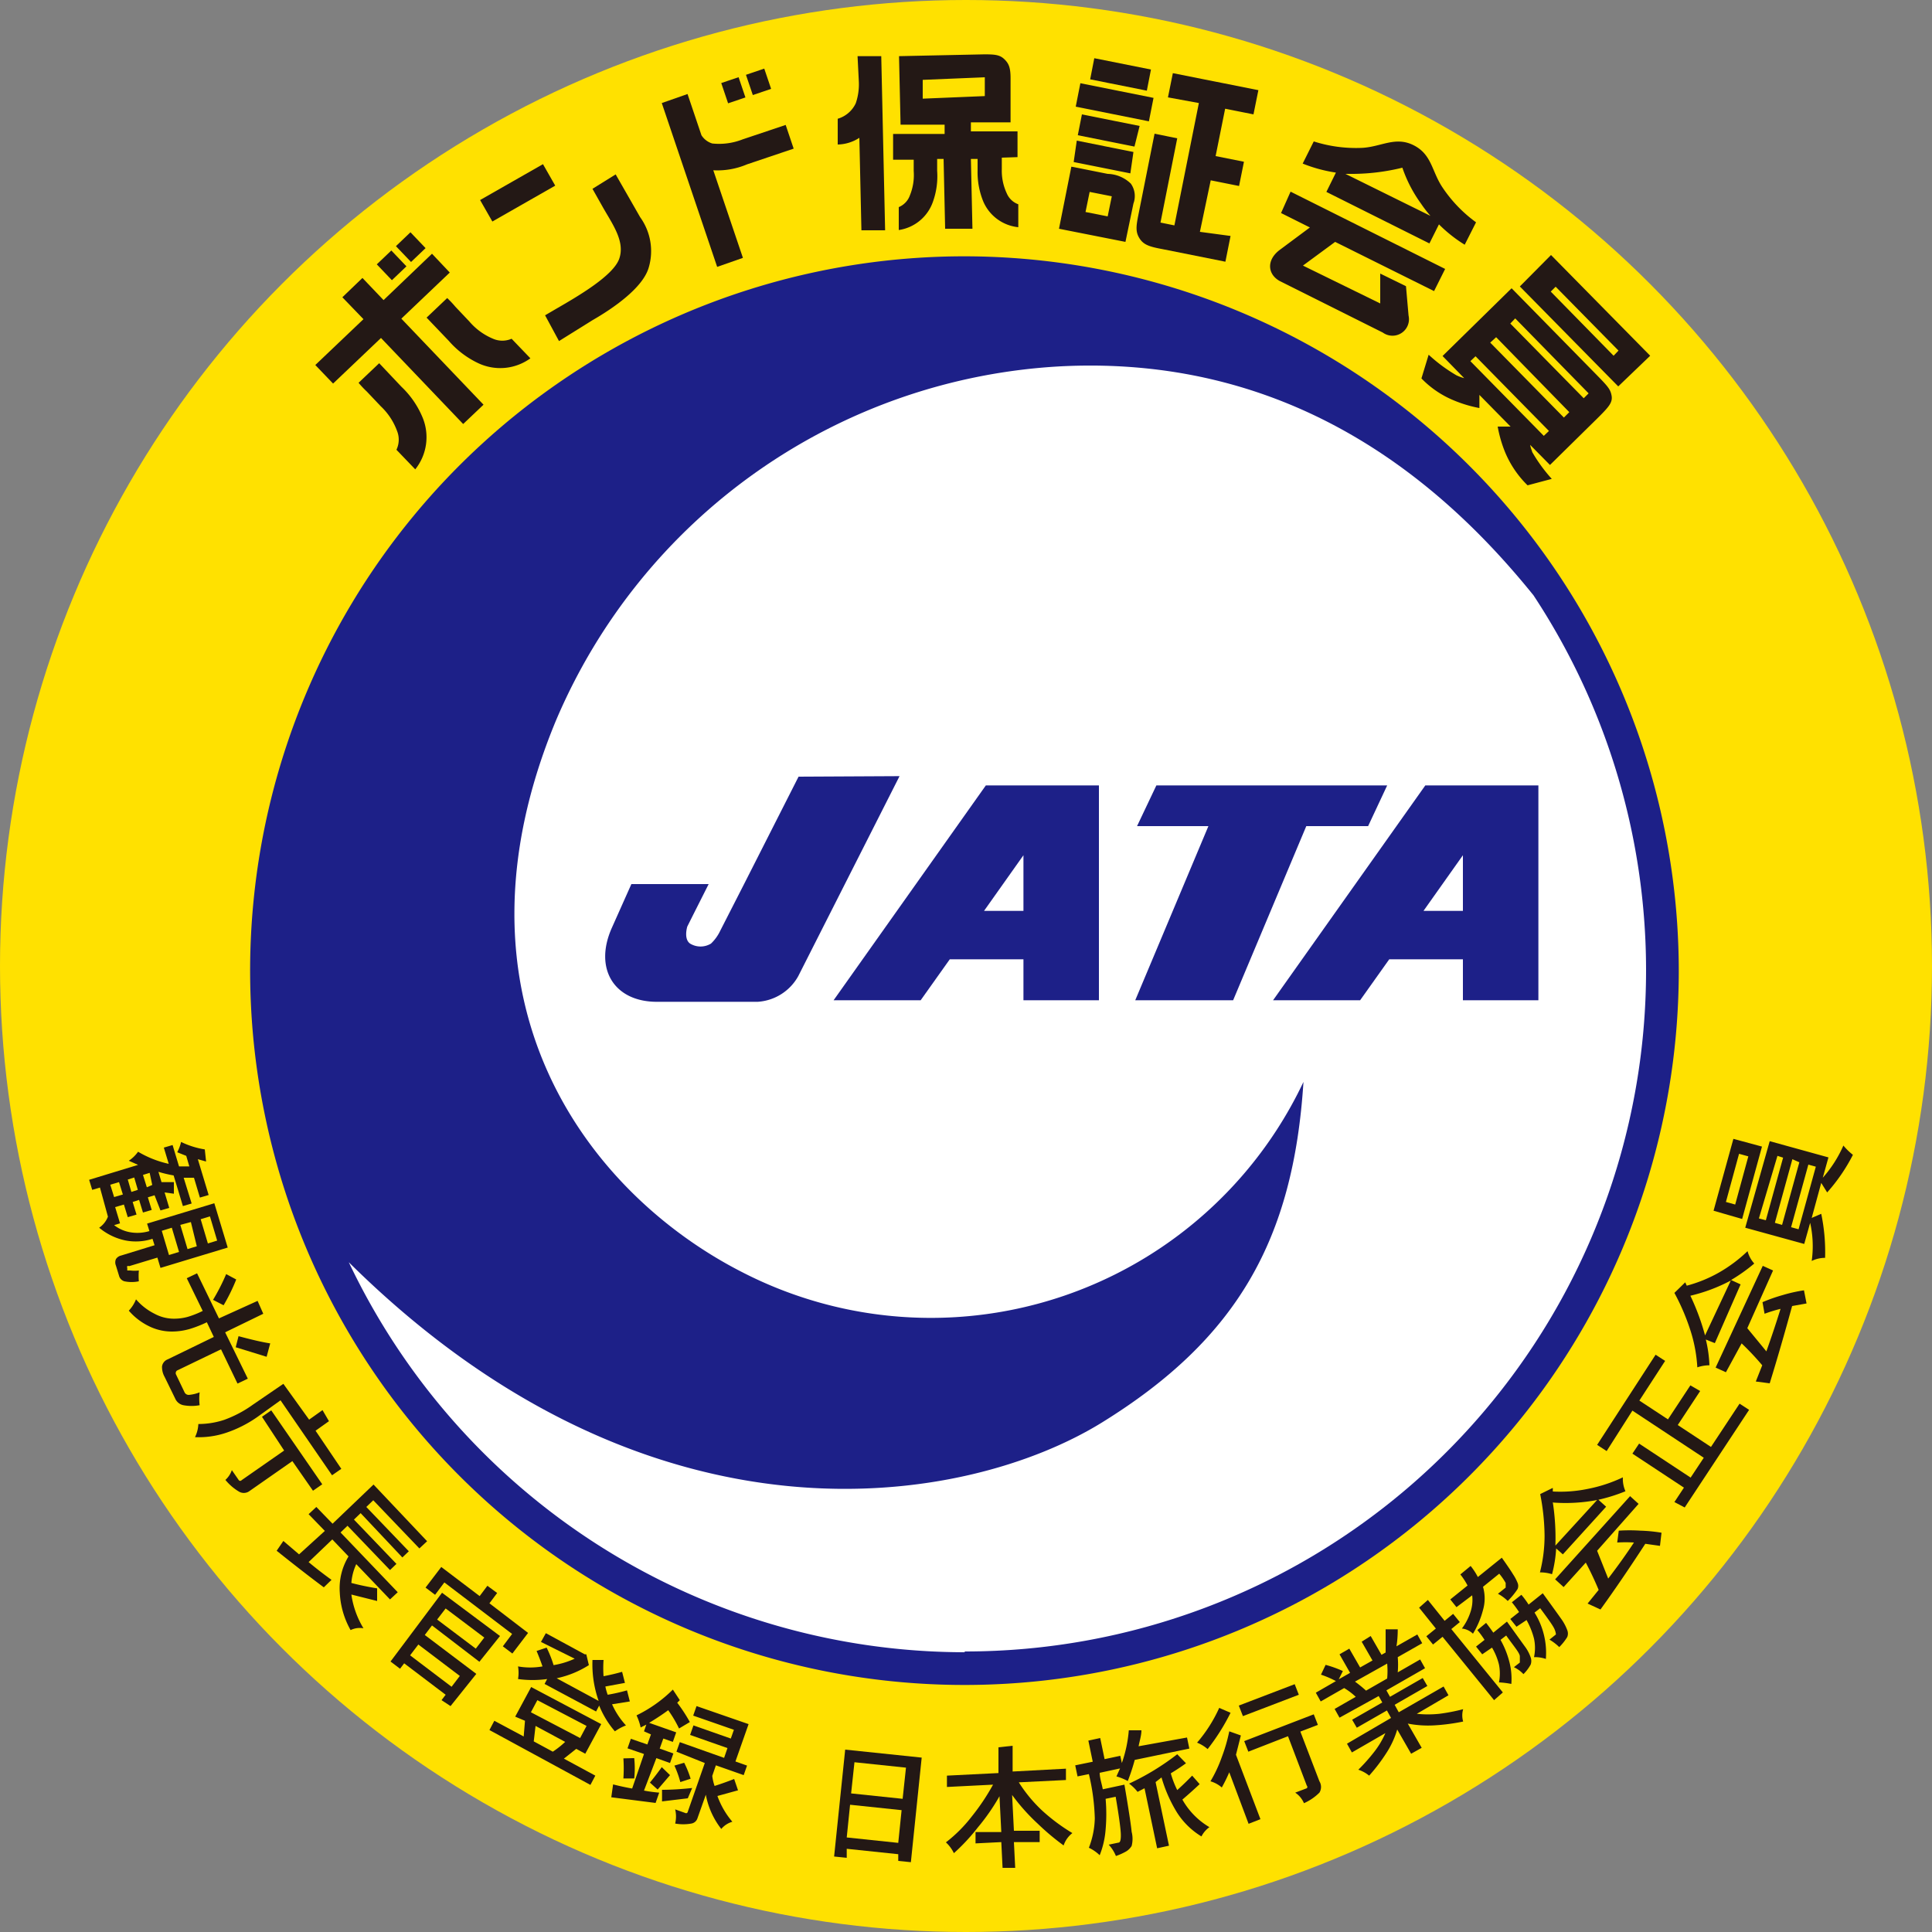 <svg xmlns="http://www.w3.org/2000/svg" viewBox="0 0 75 75"><rect x="0" y="0" width="75" height="75" fill="#808080" stroke="none"/><defs><style>.cls-1{fill:#ffe100;}.cls-2{fill:#231815;}.cls-3{fill:#1d2088;}.cls-4{fill:#fff;}.cls-5{fill:none;stroke:#f39800;stroke-width:0.03px;}</style></defs><title>jata</title><g id="レイヤー_2" data-name="レイヤー 2"><g id="レイヤー_3" data-name="レイヤー 3"><circle class="cls-1" cx="37.5" cy="37.5" r="37.5"/><path class="cls-2" d="M8,45.09,7.68,45l.42,1.39-.34.1-.23-.77-.4,0,.31,1-.34.1-.36-1.19a4.84,4.84,0,0,1-.59-.14l.12.4.48,0v.45l-.36-.05.18.6-.34.1L6,46.4l-.26.08.15.49-.34.1-.15-.49-.25.08.15.49-.34.1-.15-.49-.34.1.19.63-.23.07a1.4,1.4,0,0,0,.65.28,1.61,1.61,0,0,0,.72-.05l-.09-.29,2.61-.79.52,1.72-2.61.79-.12-.4-1.09.33a.16.16,0,0,0-.08,0,.08.08,0,0,0,0,.07l0,.1s0,0,.12,0a1.29,1.29,0,0,0,.33,0,2.52,2.52,0,0,0,0,.42,1.37,1.37,0,0,1-.56,0,.3.3,0,0,1-.21-.22l-.12-.39a.32.32,0,0,1,0-.25.32.32,0,0,1,.2-.14l1.3-.4-.08-.25a2.08,2.08,0,0,1-1.07.06,2.32,2.32,0,0,1-1-.49.92.92,0,0,0,.34-.43L3.88,46.1l-.3.09-.12-.39,1.9-.58L5,45.06a1.38,1.38,0,0,0,.36-.35,4,4,0,0,0,1.19.47l-.19-.63.34-.1.25.83.4,0-.12-.41-.35-.14a1.64,1.64,0,0,0,.15-.4,3.28,3.28,0,0,0,.92.29Zm-3.38.8-.34.1.15.48.34-.1Zm.59-.18-.25.08.14.48.25-.08Zm.6-.18-.26.08.15.48L5.91,46Zm.86,2.13-.39.12.28.94.39-.12Zm.74-.22L7,47.55l.28.94.36-.11Zm.74-.22-.36.11.28.94.36-.11Z"/><path class="cls-2" d="M10.22,51l-1.48.72.88,1.8-.4.19-.64-1.33-1.7.82a.1.1,0,0,0-.05.06.12.12,0,0,0,0,.09l.33.69a.18.18,0,0,0,.17.11,1.49,1.49,0,0,0,.42-.1,2.12,2.12,0,0,0,0,.5,1.72,1.72,0,0,1-.63,0,.44.44,0,0,1-.32-.26l-.41-.84a.78.78,0,0,1-.1-.41.35.35,0,0,1,.22-.27l1.79-.87-.27-.57a4.68,4.68,0,0,1-.63.25,2.5,2.5,0,0,1-.72.11,2,2,0,0,1-.84-.18,2.47,2.47,0,0,1-.84-.63,1.39,1.39,0,0,0,.28-.44A2.31,2.31,0,0,0,6,51a1.58,1.58,0,0,0,.68.19,2,2,0,0,0,.61-.07,3.72,3.72,0,0,0,.58-.23l-.62-1.27.4-.19.85,1.75L10,50.5Zm-1.95-.54a7.89,7.89,0,0,0,.51-1l.39.21a7.23,7.23,0,0,1-.49,1Zm.88,1.84.11-.43q.82.22,1.23.28l-.14.52Z"/><path class="cls-2" d="M12.77,55.17l-.52.37,1,1.48-.36.25-2-2.91L10,55a4.72,4.72,0,0,1-1.22.62,3.35,3.35,0,0,1-1.21.17,1.28,1.28,0,0,0,.13-.51,3.2,3.2,0,0,0,1-.16,4.55,4.55,0,0,0,1.13-.6L11,53.72l1,1.39.52-.37Zm-.26,2.45-.36.25-.8-1.15L9.66,57.9a.37.37,0,0,1-.39,0,2,2,0,0,1-.52-.45A.9.9,0,0,0,9,57.07l.27.39a.07.07,0,0,0,.11,0l1.65-1.15L10.17,55l.36-.25Z"/><path class="cls-2" d="M16.58,59.83l-.3.28-1.79-1.87-.27.26,1.65,1.72-.25.24L14,58.74l-.26.25,1.65,1.72-.25.24-1.65-1.72-.27.26,2.22,2.32-.3.28-1.31-1.37a2.09,2.09,0,0,0-.19.73q.45.12,1,.21v.49l-1-.25a3.46,3.46,0,0,0,.47,1.31.81.81,0,0,0-.5.07,3.26,3.26,0,0,1-.42-1.46,2.37,2.37,0,0,1,.34-1.4l-.63-.66-.92.88q.43.36.89.69l-.3.29q-.78-.58-1.83-1.42l.26-.38.61.52,1-.91-.63-.65.3-.28.63.65,1.59-1.52Z"/><path class="cls-2" d="M19.41,63.51l-.8,1-1.84-1.41-.28.37,2,1.51-1,1.25L17.14,66l.16-.21-1.61-1.22-.16.21-.37-.28,2-2.67Zm-3.17.33-.32.42,1.61,1.22.32-.42Zm3.06-2-.3.4,1.5,1.15-.61.8-.37-.28.36-.48-2.63-2-.36.48-.37-.28.61-.8,1.49,1.13.3-.4Zm-2,.6-.33.43L18.47,64l.33-.43Z"/><path class="cls-2" d="M23.34,66.93l-.62,1.15-.35-.19-.48.38,1.22.66-.19.36L19,67.16l.19-.36,1.14.61.05-.61L20,66.64l.62-1.15Zm-.2-.49-2-1.07.1-.19a4.15,4.15,0,0,1-1.13,0,1.47,1.47,0,0,0,0-.49,2.73,2.73,0,0,0,.95,0q-.1-.29-.23-.6l.39-.13a4.43,4.43,0,0,1,.27.68,3.19,3.19,0,0,0,.82-.25L21,63.74l.19-.34,1.51.82h.06l.1.42a3.79,3.79,0,0,1-1.25.51l1.63.88A4.26,4.26,0,0,1,23,64.44l.43,0a4.3,4.3,0,0,0,0,.63q.37-.07.72-.17l.11.43-.76.14a2.33,2.33,0,0,0,.09.32,7.15,7.15,0,0,0,.75-.17l.11.43-.69.11a3,3,0,0,0,.54.82,2,2,0,0,0-.43.23,3.57,3.57,0,0,1-.61-1ZM20.86,66l-.25.47,1.91,1,.25-.47Zm-.07,1-.07.6.74.4a3.57,3.57,0,0,0,.48-.38Z"/><path class="cls-2" d="M26.39,66l-.1.1a6,6,0,0,1,.49.75l-.42.25a4.72,4.72,0,0,0-.42-.71q-.34.25-.74.49l1.05.37-.13.37-.37-.13-.14.39.53.19-.13.37-.53-.19L25,69.51a5.66,5.66,0,0,0,.59.08l-.14.4-1.72-.22.07-.5q.39.1.74.16L25,68.09l-.64-.22.13-.37.64.22.14-.39L25,67.21l.09-.26-.22.11a2.11,2.11,0,0,0-.16-.47,5.28,5.28,0,0,0,1.41-1Zm-1.77,2.25a3.68,3.68,0,0,1,0,.79l-.42,0a5.75,5.75,0,0,0,0-.78Zm.91,1.22-.3-.27q.23-.28.46-.6l.32.31Zm1.17.34-1,.12,0-.45q.52,0,1.17-.07Zm-.14-1.38a3.86,3.86,0,0,1,.25.62l-.4.13a3.92,3.92,0,0,0-.23-.64Zm2.5-1.5-.51,1.45.45.16-.13.37-1.08-.38-.14.41a1.84,1.84,0,0,0,.09.39q.35-.11.76-.27l.15.44-.8.22a3.21,3.21,0,0,0,.58,1A.88.88,0,0,0,28,71a3.07,3.07,0,0,1-.6-1.33l-.33.93a.3.3,0,0,1-.23.19,1.78,1.78,0,0,1-.63,0,1.19,1.19,0,0,0,0-.55l.42.15s.06,0,.07-.06l.66-1.89L26.26,68l.13-.37,1.72.61.13-.38-1.45-.51.13-.37,1.45.51.12-.34-1.58-.55.13-.37Z"/><path class="cls-2" d="M35.78,68.23l-.42,4.06-.49-.05,0-.26-2-.21,0,.35-.49-.05.43-4.15ZM33,70.06l-.13,1.27,2,.21.13-1.27Zm.17-1.65-.13,1.21,2,.21.13-1.21Z"/><path class="cls-2" d="M39.31,67.77l0,1,2.07-.11,0,.44-1.83.09a5.58,5.58,0,0,0,.91,1.1,7.3,7.3,0,0,0,1.17.87,1,1,0,0,0-.34.48,9.33,9.33,0,0,1-1-.84,7.72,7.72,0,0,1-1-1.12l.07,1.39,1,0,0,.44-1,0,.05,1-.49,0-.05-1-1,.05,0-.44,1,0-.07-1.39a8.14,8.14,0,0,1-.84,1.21,7.71,7.71,0,0,1-.93,1,1.38,1.38,0,0,0-.31-.42,5.48,5.48,0,0,0,1-1,8.5,8.5,0,0,0,.83-1.24l-1.79.09,0-.44,2-.1,0-1Z"/><path class="cls-2" d="M46.08,67.45l.09.43-2.12.44a7.88,7.88,0,0,1-.27.82,2.13,2.13,0,0,0-.44-.18l.14-.31-.79.17c0,.2.08.42.12.64l.84-.18q.24,1.41.28,1.83a1.1,1.1,0,0,1,0,.55.63.63,0,0,1-.21.21,2.32,2.32,0,0,1-.4.18,1.47,1.47,0,0,0-.28-.44l.38-.08q.1,0,.09-.33t-.2-1.45l-.39.08a6.79,6.79,0,0,1,0,1.19,3.4,3.4,0,0,1-.23,1,1.55,1.55,0,0,0-.42-.29,3.35,3.35,0,0,0,.23-1.14,8.27,8.27,0,0,0-.23-1.72l-.44.09-.09-.43.68-.14-.17-.82.46-.1.17.82.61-.13.06.28a5,5,0,0,0,.27-1.27l.49,0c0,.2-.07.41-.11.62Zm-1.22,1.73.52,2.47-.46.1-.49-2.33-.27.14a1.59,1.59,0,0,0-.33-.32A9.78,9.78,0,0,0,45.7,68.1l.34.35q-.29.21-.59.39a3.65,3.65,0,0,0,.25.65q.29-.26.58-.56l.29.33q-.33.31-.67.6a2.89,2.89,0,0,0,1.05,1.07,1,1,0,0,0-.31.36,2.91,2.91,0,0,1-.95-.93A5.48,5.48,0,0,1,45.09,69Z"/><path class="cls-2" d="M46.88,67.9a1.41,1.41,0,0,0-.41-.25,5.58,5.58,0,0,0,.86-1.35l.44.19A8.16,8.16,0,0,1,46.88,67.9Zm2.05,2.72-.46.18-.75-2a6,6,0,0,1-.29.59,1.15,1.15,0,0,0-.44-.24,5.18,5.18,0,0,0,.44-.94,6.45,6.45,0,0,0,.29-1l.45.16q-.1.4-.19.75Zm1.33-5.24.16.41-2.17.83-.16-.41ZM51,66.55l.16.41-.68.26.74,1.93a.42.42,0,0,1,0,.44,2,2,0,0,1-.6.41.93.93,0,0,0-.34-.41l.45-.17a.07.07,0,0,0,0-.1l-.73-1.92L48.46,68l-.16-.41Z"/><path class="cls-2" d="M53.21,63.51l.42.73.16-.09q0-.45,0-.9h.47q0,.37-.05.66l.81-.46.19.34-.95.54a3.38,3.38,0,0,1,0,.59l.87-.5.19.34-1.5.86.14.25,1.27-.73.18.31-1.27.73.16.29,1.74-1,.19.34L55,66.53a4.25,4.25,0,0,0,.87,0,7.18,7.18,0,0,0,.93-.18.85.85,0,0,0,0,.48,7.71,7.71,0,0,1-1.15.15,4.16,4.16,0,0,1-1-.07l.54.94-.41.23-.54-.94a3.45,3.45,0,0,1-.42.91,6.79,6.79,0,0,1-.67.88,1.31,1.31,0,0,0-.42-.23,7,7,0,0,0,.63-.71,3.32,3.32,0,0,0,.42-.71l-1.3.75-.19-.34,1.71-1-.16-.29-1.17.67-.18-.31,1.17-.67-.14-.25L52,66.68l-.19-.34.82-.47a2.51,2.51,0,0,0-.45-.34l-.91.52-.19-.34.78-.45a3.69,3.69,0,0,0-.58-.25l.18-.38a4.28,4.28,0,0,1,.67.24l-.16.32.44-.25L52,64.22l.38-.22.42.73.48-.27-.42-.73Zm-.61,1.77a5.05,5.05,0,0,1,.43.35l.82-.47a3.25,3.25,0,0,0,0-.58Z"/><path class="cls-2" d="M55.43,62.11l.65.81.33-.27.26.32-.33.27,2,2.46L58,66l-2-2.46-.37.3-.26-.32.37-.3-.65-.81Zm1.11.28-.24-.3.67-.54a2.54,2.54,0,0,0-.28-.43l.4-.33a2.54,2.54,0,0,1,.28.43l.93-.75q.32.45.44.65a1.74,1.74,0,0,1,.17.32.3.3,0,0,1,0,.25,2.79,2.79,0,0,1-.38.46,1.68,1.68,0,0,0-.38-.28l.3-.24s0-.08,0-.18a2.31,2.31,0,0,0-.25-.36l-.63.51a1.61,1.61,0,0,1,0,.9,3.38,3.38,0,0,1-.39.92.72.72,0,0,0-.43-.2,2.17,2.17,0,0,0,.33-.63,1.49,1.49,0,0,0,.07-.66Zm1,1.83-.24-.3.33-.26a3.2,3.2,0,0,0-.28-.38l.34-.28q.12.15.28.38l.53-.43q.56.78.72,1a1.51,1.51,0,0,1,.2.39.41.41,0,0,1,0,.28,1.6,1.6,0,0,1-.28.37,1.2,1.2,0,0,0-.37-.27l.23-.18s0-.11,0-.24-.24-.4-.53-.81l-.22.17a3.46,3.46,0,0,1,.34.84,2.62,2.62,0,0,1,.08.87,3.36,3.36,0,0,0-.48-.06,1.79,1.79,0,0,0,0-.69,2.4,2.4,0,0,0-.27-.66Zm1.33-1.07-.24-.3.34-.27a4.06,4.06,0,0,0-.28-.38l.37-.29a3.2,3.2,0,0,1,.28.38l.55-.44q.53.73.72,1a1.82,1.82,0,0,1,.23.43.36.36,0,0,1,0,.27,2.12,2.12,0,0,1-.31.39,2,2,0,0,0-.38-.29l.25-.2s0-.1-.07-.24-.26-.4-.54-.78l-.22.17a2.95,2.95,0,0,1,.44,1.8,1.31,1.31,0,0,0-.46-.07,1.73,1.73,0,0,0,0-.72,3,3,0,0,0-.29-.72Z"/><path class="cls-2" d="M60.28,57.76l0,.14a5.24,5.24,0,0,0,1.35-.1A5.68,5.68,0,0,0,63,57.35a1.17,1.17,0,0,0,.1.54,6.54,6.54,0,0,1-1.05.33l.3.27-1.68,1.85-.26-.23a5,5,0,0,1-.16,1,1.51,1.51,0,0,0-.47-.07,5.74,5.74,0,0,0,.18-1.42A8.66,8.66,0,0,0,59.79,58Zm0,.56A9.12,9.12,0,0,1,60.38,60L62,58.23A6.53,6.53,0,0,1,60.31,58.33Zm3-.24.33.3L62,60.2l.43,1.08q.56-.73,1-1.4a5.43,5.43,0,0,0-.65,0l.06-.46a6.55,6.55,0,0,1,.84,0,6,6,0,0,1,.82.08l-.06.51-.57-.08q-.93,1.43-1.74,2.55l-.5-.23.43-.53q-.23-.55-.5-1.06l-.86.95-.33-.3Z"/><path class="cls-2" d="M64.27,52.59l.37.24-1,1.54,1.11.73.87-1.32L66,54l-.87,1.32,1.29.85,1.11-1.68.37.24-2.5,3.79L65,58.31l.37-.56-2-1.32.26-.39,2,1.32.51-.77-2.77-1.83-1,1.57L62,56.09Z"/><path class="cls-2" d="M65.42,49.78l.06.13a5.26,5.26,0,0,0,1.25-.51,5.66,5.66,0,0,0,1.11-.83,1.17,1.17,0,0,0,.26.48,6.51,6.51,0,0,1-.9.64l.37.17-1,2.28L66.22,52a5,5,0,0,1,.14,1,1.5,1.5,0,0,0-.47.08,5.74,5.74,0,0,0-.26-1.41A8.59,8.59,0,0,0,65,50.19Zm.2.52a9.11,9.11,0,0,1,.57,1.54l1-2.13A6.53,6.53,0,0,1,65.62,50.3Zm2.81-1.16.4.18-1,2.24.74.9q.31-.87.55-1.65a5.43,5.43,0,0,0-.62.19l-.08-.45a6.54,6.54,0,0,1,.8-.28,5.94,5.94,0,0,1,.81-.18l.1.51-.56.1q-.45,1.64-.87,3l-.54-.07.25-.63q-.38-.45-.8-.85L67,53.27l-.4-.18Z"/><path class="cls-2" d="M67.29,44.21l1.11.3-.77,2.81L66.52,47ZM67,46.66l.36.1.51-1.87-.36-.1Zm1.7-2.36,2.28.63-.22.79a4.76,4.76,0,0,0,.8-1.25,2.39,2.39,0,0,0,.37.36,6.84,6.84,0,0,1-1,1.46l-.23-.37-.37,1.36.37-.16a7.25,7.25,0,0,1,.15,1.71,1.17,1.17,0,0,0-.52.12,4.13,4.13,0,0,0-.06-1.48l-.23.82-2.29-.63Zm-.42,3,.27.07.67-2.43L69,44.87Zm.62.17.28.08.67-2.43L69.58,45Zm.63.17.29.08.67-2.43-.29-.08Z"/><path class="cls-3" d="M37.45,9.95A27.73,27.73,0,1,0,65.17,37.68,27.76,27.76,0,0,0,37.45,9.95Z"/><path class="cls-4" d="M37.45,64.14A26.49,26.49,0,0,1,13.54,49c11.75,11.64,24,9.46,29.24,6.22S50.21,48.12,50.6,42A16,16,0,0,1,28.84,49.4C22.79,46.33,17.1,38.81,21.57,28A22.61,22.61,0,0,1,41.19,14.22c9.22-.46,15,4.75,18.34,8.89a26.44,26.44,0,0,1-22.08,41Z"/><path class="cls-5" d="M26.42,36.39"/><path class="cls-3" d="M53.85,30.49l-.74,1.58h-2.4l-2.84,6.76H44.07l2.84-6.76H44.14l.75-1.58Z"/><path class="cls-3" d="M55.33,30.49h0l-5.91,8.34H52.8l1.13-1.59h2.86v1.59h2.93V30.49Zm-.07,4.87,1.53-2.16v2.16Z"/><path class="cls-3" d="M38.27,30.49h0l-5.91,8.34h3.38l1.13-1.59h2.86v1.59h2.93V30.49Zm-.07,4.87,1.53-2.16v2.16Z"/><path class="cls-3" d="M31,30.15l-2.1,4.14h0l-.94,1.84a1.67,1.67,0,0,1-.36.5.78.78,0,0,1-.81,0c-.26-.18-.11-.66-.11-.66l.23-.46.6-1.19h-3L23.76,36c-.72,1.59.07,2.89,1.74,2.89h3.91a1.94,1.94,0,0,0,1.58-1l3.93-7.76Z"/><path class="cls-2" d="M44.78,3.8l-2.84-.57-.18.91,2.84.57Zm-.1-1.1-2.2-.44-.16.82,2.2.44Zm-.44,2.19L42,4.44l-.16.81,2.2.44ZM43,6.75l-1.41-.28-.48,2.41,2.58.51L44,7.9a.83.83,0,0,0-.1-.77A1.34,1.34,0,0,0,43,6.75ZM43,8.4l-.86-.17.16-.78.86.17ZM46.58,9,47,7l1.1.22.19-.94-1.1-.22.37-1.84,1.1.22.19-.94-3.32-.66-.19.94L46.54,4l-.95,4.75-.54-.11.65-3.27-.88-.18-.63,3.16c-.09.45-.11.66.05.91s.4.32.88.41l2.45.49.2-1Zm-4.9-2.71,2.2.44L44,5.9l-2.2-.44Z"/><path class="cls-2" d="M33.34,3.17a2.26,2.26,0,0,1-.12.84,1.12,1.12,0,0,1-.7.6l0,1a1.6,1.6,0,0,0,.84-.26l.08,3.59.92,0-.15-6.76-.92,0ZM39.5,6.1l0-1-1.81,0V4.75l1.54,0s0-1.29,0-1.71-.07-.58-.25-.75-.39-.18-.78-.18l-3.3.07.06,2.66,1.71,0V5.2l-2,0,0,1,.8,0v.44c0-.06,0-.49,0,0a2.09,2.09,0,0,1-.15.95.77.77,0,0,1-.43.45l0,.89a1.66,1.66,0,0,0,1.32-1.08,2.94,2.94,0,0,0,.17-1.22V6.17h.25l.06,2.71,1.06,0-.06-2.71h.26v.44a3,3,0,0,0,.22,1.21,1.66,1.66,0,0,0,1.36,1l0-.89a.77.77,0,0,1-.45-.43,2.06,2.06,0,0,1-.19-.93V6.12ZM35.82,3.83l0-.73L38.23,3v.73Z"/><polygon class="cls-2" points="14.07 10.79 14.89 11.65 16.77 9.85 17.46 10.58 15.58 12.37 18.77 15.71 17.98 16.46 14.79 13.12 12.93 14.89 12.24 14.17 14.11 12.39 13.29 11.54 14.07 10.79"/><path class="cls-2" d="M19.14,13.15a2.45,2.45,0,0,1-.92-.67c-.43-.45,0,0,0,0l-.54-.57a4.09,4.09,0,0,0-.32-.34l-.8.76.86.9a3.48,3.48,0,0,0,1.17.88,2,2,0,0,0,2-.2l-.73-.76A.9.9,0,0,1,19.14,13.15Z"/><path class="cls-2" d="M15.41,16.72a2.49,2.49,0,0,0-.63-.95c-.43-.45,0,0,0,0l-.54-.57a3.64,3.64,0,0,1-.32-.34l.8-.76.86.91a3.49,3.49,0,0,1,.83,1.21,2,2,0,0,1-.29,2l-.73-.76A.91.91,0,0,0,15.41,16.72Z"/><rect class="cls-2" x="14.81" y="9.88" width="0.78" height="0.85" transform="translate(-2.91 13.33) rotate(-43.63)"/><rect class="cls-2" x="15.55" y="9.17" width="0.78" height="0.85" transform="translate(-2.21 13.66) rotate(-43.67)"/><path class="cls-2" d="M28.83,5.41a2.49,2.49,0,0,1-1.18.16.76.76,0,0,1-.42-.32l-.54-1.6-1,.35,2.15,6.36,1-.35-1.15-3.4A2.93,2.93,0,0,0,29,6.38l1.81-.61-.31-.92Z"/><rect class="cls-2" x="28.11" y="3.09" width="0.71" height="0.83" transform="translate(0.38 9.3) rotate(-18.68)"/><rect class="cls-2" x="29.07" y="2.76" width="0.75" height="0.83" transform="translate(0.54 9.62) rotate(-18.72)"/><rect class="cls-2" x="18.69" y="7.01" width="2.81" height="0.96" transform="translate(-1.07 10.94) rotate(-29.71)"/><path class="cls-2" d="M23,7.33l.4.71c.38.67.87,1.33.64,2S22.4,11.52,21.57,12l-.41.24.54,1L23,12.43c.82-.47,1.92-1.24,2.17-2a2.25,2.25,0,0,0-.32-2l-.95-1.66Z"/><path class="cls-2" d="M56,7.28c-.42-.62-.41-1.28-1.12-1.64s-1.26.06-2,.1a5.39,5.39,0,0,1-1.88-.25l-.43.86a5.7,5.7,0,0,0,1.29.35l-.37.75,4,2,.37-.74a5.42,5.42,0,0,0,1,.79l.44-.87A5.33,5.33,0,0,1,56,7.28Zm-3.77-.53.32,0a8.25,8.25,0,0,0,1.89-.24,5.23,5.23,0,0,0,.72,1.39,4.78,4.78,0,0,0,.37.48ZM49.73,8.27l1.12.56-1.17.87c-.53.4-.47.95,0,1.21l4,2a.64.64,0,0,0,1-.66l-.1-1.14-1-.49,0,1.16-3-1.47,1.25-.92,3.84,1.91.43-.86-6-3Z"/><path class="cls-2" d="M64.06,13.81,60.21,9.9,59,11.12,62.82,15Zm-1.42,0L60.2,11.32l.19-.19,2.44,2.48Zm-3.16,3.72a1.2,1.2,0,0,1-.08-.26l.77.78,1.9-1.87c.4-.4.54-.57.49-.83s-.16-.37-.69-.91l-3.19-3.25L56,13.82l.84.86a1.72,1.72,0,0,1-.3-.11,6.12,6.12,0,0,1-1.08-.8l-.28.92a3.69,3.69,0,0,0,1.25.85,4.9,4.9,0,0,0,1,.3l0-.51,1.21,1.23-.5,0a4.93,4.93,0,0,0,.29,1,3.89,3.89,0,0,0,.87,1.28l.94-.25A6,6,0,0,1,59.47,17.53Zm-.66-5.17,2.85,2.91-.19.19-2.85-2.9Zm-.74.73L60.92,16l-.21.21L57.85,13.3Zm-1,.93.2-.19,2.85,2.9-.2.19Z"/></g></g></svg>